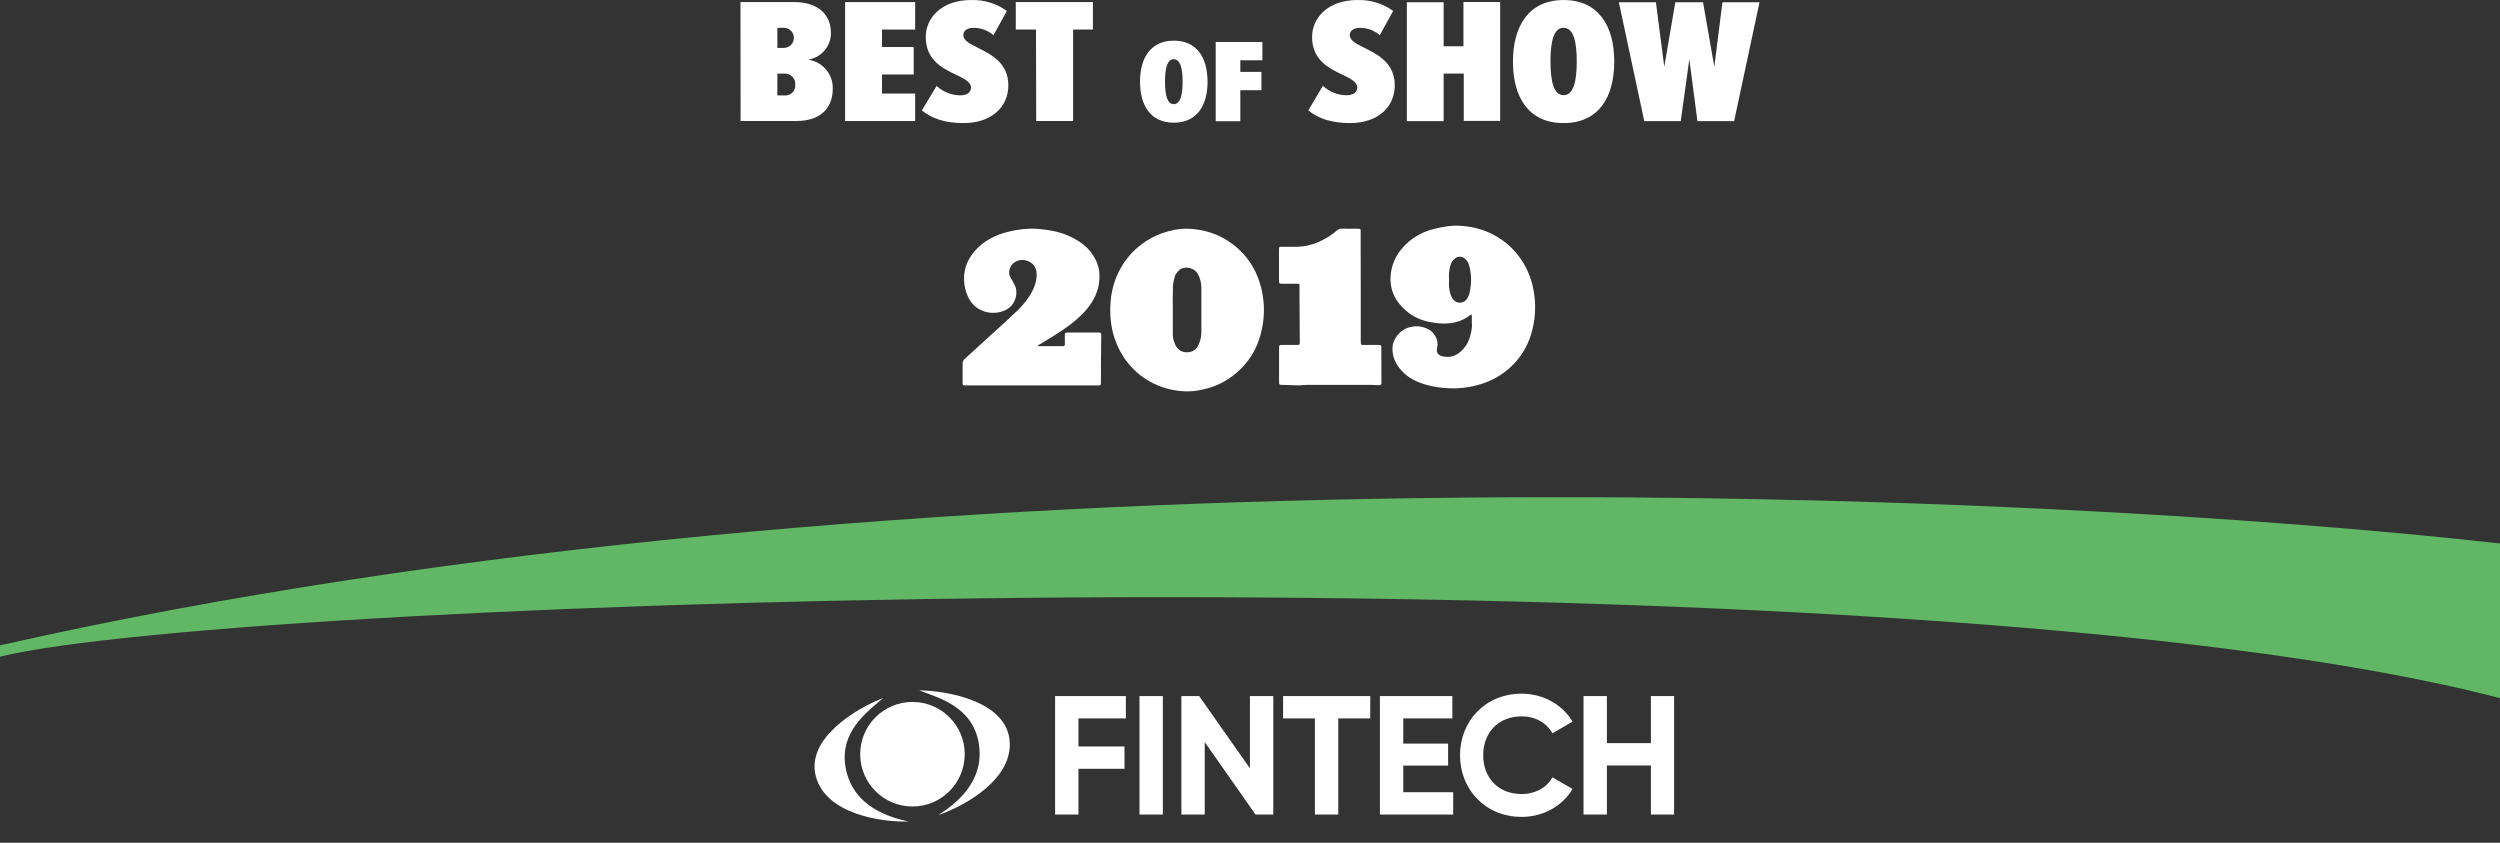 <svg width="709" height="239" viewBox="0 0 709 239" fill="none" xmlns="http://www.w3.org/2000/svg">
<rect x="0" y="0" width="709" height="239" fill="#333333" stroke="none"/>
<path d="M336.859 64.86C341.501 65.031 345.736 66.362 349.48 69.173C354.314 72.799 357.052 77.671 358.079 83.593C358.828 87.971 358.443 92.284 357.009 96.469C355.983 99.473 354.314 102.155 352.09 104.408C349.351 107.177 346.121 109.151 342.357 110.159C340.431 110.674 338.464 111.039 336.453 110.996C333.565 110.932 330.806 110.331 328.153 109.215C324.752 107.756 321.907 105.546 319.618 102.606C318.057 100.589 316.901 98.357 316.089 95.932C315.105 92.971 314.784 89.945 314.891 86.855C315.019 82.928 315.982 79.216 317.95 75.825C319.404 73.293 321.308 71.147 323.64 69.366C325.479 67.971 327.469 66.855 329.629 66.126C331.961 65.31 334.378 64.795 336.859 64.86ZM332.602 87.971C332.602 90.181 332.602 92.391 332.602 94.602C332.602 95.803 332.859 96.941 333.415 97.992C334.143 99.344 335.276 99.966 336.838 99.902C338.271 99.838 339.255 99.129 339.854 97.885C340.389 96.748 340.71 95.524 340.71 94.258C340.731 90.052 340.731 85.825 340.71 81.619C340.71 80.246 340.367 78.937 339.726 77.713C338.806 76.018 336.324 75.353 334.72 76.383C334.635 76.448 334.549 76.49 334.463 76.576C333.886 77.156 333.308 77.757 333.116 78.593C332.902 79.495 332.667 80.396 332.645 81.319C332.56 83.529 332.602 85.761 332.602 87.971Z" fill="white"/>
<path d="M294.381 98.158C296.754 98.158 299.105 98.158 301.479 98.158C301.932 98.158 302.018 97.924 301.996 97.541C301.975 96.798 301.975 96.054 301.975 95.311C301.975 94.376 301.996 94.333 302.924 94.312C305.75 94.312 308.598 94.312 311.425 94.312C312.223 94.312 312.309 94.397 312.309 95.141C312.288 98.179 312.244 101.217 312.223 104.277C312.223 104.956 312.266 105.615 312.244 106.295C312.244 107.145 312.223 107.973 312.201 108.823C312.201 109.121 312.05 109.291 311.748 109.291C311.425 109.291 311.101 109.291 310.777 109.291C302.363 109.291 293.949 109.291 285.535 109.291C281.759 109.291 278.005 109.291 274.23 109.291C273.971 109.291 273.734 109.291 273.475 109.291C273.173 109.291 273.022 109.121 273 108.823C273 108.674 273 108.547 273 108.398C273 106.635 273.022 104.85 273 103.087C273 102.556 273.173 102.173 273.583 101.791C276.84 98.859 280.076 95.906 283.313 92.931C285.168 91.231 287.067 89.532 288.857 87.768C290.475 86.153 291.878 84.369 292.892 82.308C293.625 80.821 294.057 79.27 293.992 77.612C293.927 75.977 293.194 74.766 291.662 74.107C290.195 73.469 288.771 73.618 287.498 74.574C286.312 75.467 285.772 77.379 286.57 78.675C287.002 79.376 287.369 80.098 287.757 80.821C288.836 82.882 288.124 86.111 285.794 87.577C282.752 89.51 277.79 89.128 275.265 85.452C274.251 83.965 273.734 82.35 273.496 80.608C273.043 76.975 274.122 73.788 276.581 71.026C279.127 68.201 282.385 66.586 286.053 65.693C288.685 65.056 291.36 64.716 294.057 64.907C297.509 65.141 300.896 65.757 304.024 67.329C306.398 68.519 308.469 70.07 309.936 72.301C310.993 73.916 311.683 75.658 311.791 77.655C312.007 82.053 310.259 85.622 307.282 88.724C304.801 91.316 301.889 93.356 298.825 95.247C297.336 96.16 295.848 97.074 294.359 97.966C294.381 98.03 294.381 98.094 294.381 98.158Z" fill="white"/>
<path d="M417.415 91.693C417.415 90.79 417.436 90.146 417.415 89.501C417.415 89.2 417.264 89.135 417.005 89.329C413.424 92.102 409.369 92.123 405.206 91.263C402.919 90.79 400.827 89.845 399.037 88.361C395.65 85.545 393.903 82.042 394.442 77.527C394.852 74.239 396.383 71.552 398.692 69.294C400.978 67.08 403.739 65.619 406.824 64.888C408.981 64.372 411.181 63.942 413.424 64.006C416.465 64.092 419.399 64.694 422.203 65.92C425.072 67.188 427.531 68.993 429.623 71.315C432.147 74.131 433.786 77.398 434.649 81.053C435.62 85.159 435.598 89.307 434.606 93.391C433.7 97.196 431.91 100.571 429.17 103.366C426.258 106.354 422.699 108.31 418.622 109.32C416.314 109.9 413.963 110.201 411.591 110.137C409.002 110.072 406.435 109.75 403.955 108.976C401.517 108.202 399.295 107.084 397.548 105.193C395.887 103.387 394.895 101.345 394.895 98.83C394.895 96.422 396.75 93.886 399.015 93.047C401.151 92.252 403.221 92.36 405.249 93.478C406.867 94.38 408.053 96.551 407.6 98.465C407.212 100.034 407.794 100.808 409.39 101.109C411.116 101.431 412.669 101.023 414.028 99.905C415.236 98.894 416.142 97.669 416.66 96.186C417.199 94.638 417.544 93.069 417.415 91.693ZM410.943 79.333C410.943 80.042 410.879 80.773 410.965 81.483C411.116 82.751 411.353 84.019 412.238 85.051C413.251 86.212 414.999 85.997 415.754 85.094C416.25 84.514 416.573 83.847 416.746 83.116C417.307 80.752 417.35 78.387 416.832 76.001C416.616 74.991 416.293 74.088 415.495 73.379C414.697 72.691 413.575 72.605 412.734 73.228C412.087 73.701 411.634 74.325 411.396 75.12C410.965 76.474 410.836 77.893 410.943 79.333Z" fill="white"/>
<path d="M385.911 81.37C385.911 86.393 385.911 91.438 385.911 96.462C385.911 98.036 385.868 97.82 387.31 97.82C388.517 97.82 389.704 97.82 390.912 97.82C391.654 97.82 391.739 97.885 391.739 98.597C391.76 101.874 391.781 105.129 391.781 108.407C391.781 109.161 391.675 109.247 390.891 109.247C390.107 109.247 389.344 109.14 388.56 109.14C382.52 109.14 376.48 109.14 370.441 109.14C369.805 109.14 369.169 109.291 368.554 109.291C366.795 109.269 365.037 109.183 363.278 109.14C362.854 109.118 362.727 108.903 362.748 108.514C362.748 107.264 362.748 105.992 362.748 104.741C362.748 102.758 362.727 100.796 362.748 98.812C362.748 97.82 362.769 97.82 363.765 97.82C365.079 97.82 366.372 97.82 367.686 97.82C368.597 97.82 368.618 97.799 368.618 96.85C368.597 92.279 368.554 87.73 368.533 83.159C368.533 82.469 368.533 81.801 368.533 81.111C368.533 80.486 368.533 80.464 367.897 80.464C366.584 80.442 365.291 80.464 363.977 80.464C362.727 80.464 362.727 80.572 362.727 79.149C362.727 76.411 362.727 73.694 362.727 70.956C362.727 70.007 362.748 69.986 363.659 69.986C364.973 69.986 366.266 69.986 367.58 69.986C370.229 69.986 372.729 69.296 375.103 68.067C376.565 67.312 377.921 66.45 379.151 65.35C379.532 65.005 379.977 64.854 380.507 64.854C382.054 64.876 383.622 64.854 385.169 64.876C385.847 64.876 385.89 64.941 385.89 65.609C385.911 67.83 385.89 70.072 385.89 72.293C385.89 75.333 385.89 78.351 385.911 81.37Z" fill="white"/>
<path d="M319.291 203.736V197.4H299.227V231H305.851V218.04H318.907V211.704H305.851V203.736H319.291ZM323.157 197.4V231H329.781V197.4H323.157ZM354.481 197.4V217.896L340.081 197.4H335.041V231H341.665V210.456L356.065 231H361.105V197.4H354.481ZM388.602 197.4H363.882V203.736H372.906V231H379.53V203.736H388.602V197.4ZM397.964 224.664V217.128H410.684V210.888H397.964V203.736H411.884V197.4H391.34V231H412.124V224.664H397.964ZM431.534 231.672C437.726 231.672 443.15 228.552 445.982 223.752L440.27 220.44C438.686 223.368 435.374 225.192 431.534 225.192C424.958 225.192 420.638 220.632 420.638 214.2C420.638 207.72 424.958 203.16 431.534 203.16C435.374 203.16 438.638 204.984 440.27 207.96L445.982 204.648C443.102 199.848 437.678 196.728 431.534 196.728C421.358 196.728 414.062 204.36 414.062 214.2C414.062 223.992 421.358 231.672 431.534 231.672ZM468.196 197.4V210.744H455.716V197.4H449.092V231H455.716V217.08H468.196V231H474.772V197.4H468.196Z" fill="white"/>
<path d="M231.374 220.183C228.499 209.403 242.903 200.868 250.464 197.949C246.496 201.542 237.663 207.382 239.908 218.162C242.154 228.942 252.336 231.787 257.651 232.985C250.09 233.21 234.249 230.964 231.374 220.183Z" fill="white"/>
<path d="M286.32 209.97C285.257 198.864 268.781 195.886 260.676 195.785C265.648 197.77 275.963 200.164 277.616 211.051C279.269 221.938 270.718 228.153 266.153 231.129C273.318 228.704 287.383 221.077 286.32 209.97Z" fill="white"/>
<circle cx="258.774" cy="213.895" r="14.823" fill="white"/>
<path d="M210 0.593H225.251C232.871 0.593 235.647 4.987 235.647 9.19C235.749 13.024 232.985 16.335 229.196 16.922C233.281 17.498 236.284 21.047 236.175 25.172C236.175 30.027 233.332 34.32 225.768 34.32H210.034L210 0.593ZM222.295 13.585C223.872 13.585 225.15 12.306 225.15 10.73C225.15 9.153 223.872 7.875 222.295 7.875H220.463V13.585H222.295ZM222.531 27.071C223.362 27.128 224.176 26.816 224.756 26.218C225.337 25.621 225.624 24.798 225.543 23.969C225.595 23.149 225.296 22.345 224.723 21.756C224.149 21.167 223.353 20.848 222.531 20.878H220.463V27.049L222.531 27.071Z" fill="white"/>
<path d="M239.67 0.593H259.54V8.381H250.133V13.337H259.124V21.126H250.133V26.532H259.54V34.32H239.67V0.593Z" fill="white"/>
<path d="M265.622 24.363C267.452 26.072 269.86 27.028 272.365 27.037C274.321 27.037 275.377 26.082 275.377 24.868C275.377 23.25 273.489 22.34 271.185 21.227C267.409 19.406 262.542 17.125 262.542 10.483C262.542 5.223 266.858 0.008 275.433 0.008C279.053 -0.106 282.61 0.98 285.548 3.099L281.761 9.977C280.184 8.617 278.167 7.878 276.085 7.898C274.141 7.898 273.197 8.808 273.197 9.977C273.197 11.494 275.085 12.45 277.445 13.618C281.176 15.484 285.964 17.912 285.964 24.183C285.964 30.454 281.053 34.904 273.309 34.904C268.105 34.904 264.385 33.691 261.43 31.319L265.622 24.363Z" fill="white"/>
<path d="M293.808 8.381H288.076V0.593H309.947V8.381H304.327V34.32H293.864L293.808 8.381Z" fill="white"/>
<path d="M332.884 11.531C339.425 11.531 342.459 16.352 342.459 23.163C342.459 29.974 339.425 34.795 332.884 34.795C326.343 34.795 323.309 29.974 323.309 23.163C323.309 16.352 326.399 11.531 332.884 11.531ZM332.884 16.791C331.03 16.791 330.4 19.319 330.4 23.163C330.4 27.006 331.03 29.535 332.884 29.535C334.738 29.535 335.39 26.973 335.39 23.163C335.39 19.353 334.727 16.791 332.884 16.791Z" fill="white"/>
<path d="M344.775 11.902H358.015V17.094H351.755V20.387H357.745V25.579H351.755V34.379H344.775V11.902Z" fill="white"/>
<path d="M375.171 24.34C377.002 26.049 379.41 27.004 381.914 27.015C383.859 27.015 384.926 26.059 384.926 24.846C384.926 23.227 383.038 22.317 380.723 21.204C377.003 19.384 372.103 17.102 372.103 10.483C372.103 5.223 376.407 0.008 384.982 0.008C388.603 -0.106 392.159 0.981 395.097 3.099L391.31 9.977C389.747 8.632 387.752 7.894 385.69 7.898C383.735 7.898 382.791 8.808 382.791 9.977C382.791 11.494 384.69 12.449 387.05 13.618C390.77 15.484 395.558 17.911 395.558 24.183C395.558 30.454 390.658 34.904 382.915 34.904C377.711 34.904 373.991 33.691 371.035 31.319L375.171 24.34Z" fill="white"/>
<path d="M415.123 20.867H409.414V34.354H398.984V0.637H409.414V13.124H415.033V0.57H425.44V34.286H415.123V20.867Z" fill="white"/>
<path d="M443.437 0.008C453.249 0.008 457.8 7.246 457.8 17.462C457.8 27.678 453.305 34.904 443.437 34.904C433.57 34.904 429.074 27.678 429.074 17.495C429.074 7.313 433.626 0.008 443.437 0.008ZM443.437 7.875C440.661 7.875 439.717 11.674 439.717 17.439C439.717 23.205 440.661 26.992 443.437 26.992C446.213 26.992 447.169 23.149 447.169 17.439C447.169 11.73 446.225 7.898 443.437 7.898V7.875Z" fill="white"/>
<path d="M479.097 16.799L476.658 34.354H466.319L459.104 0.637H469.623L471.983 18.945L475.119 0.637H482.986L486.178 18.945L488.482 0.637H499.001L491.797 34.354H481.39L479.097 16.799Z" fill="white"/>
<path d="M709 154.134V198C541.203 154.134 68.537 169.469 0 186.231V183.022C257.131 124.819 579.017 139.512 709 154.134Z" fill="#61B766"/>
</svg>
